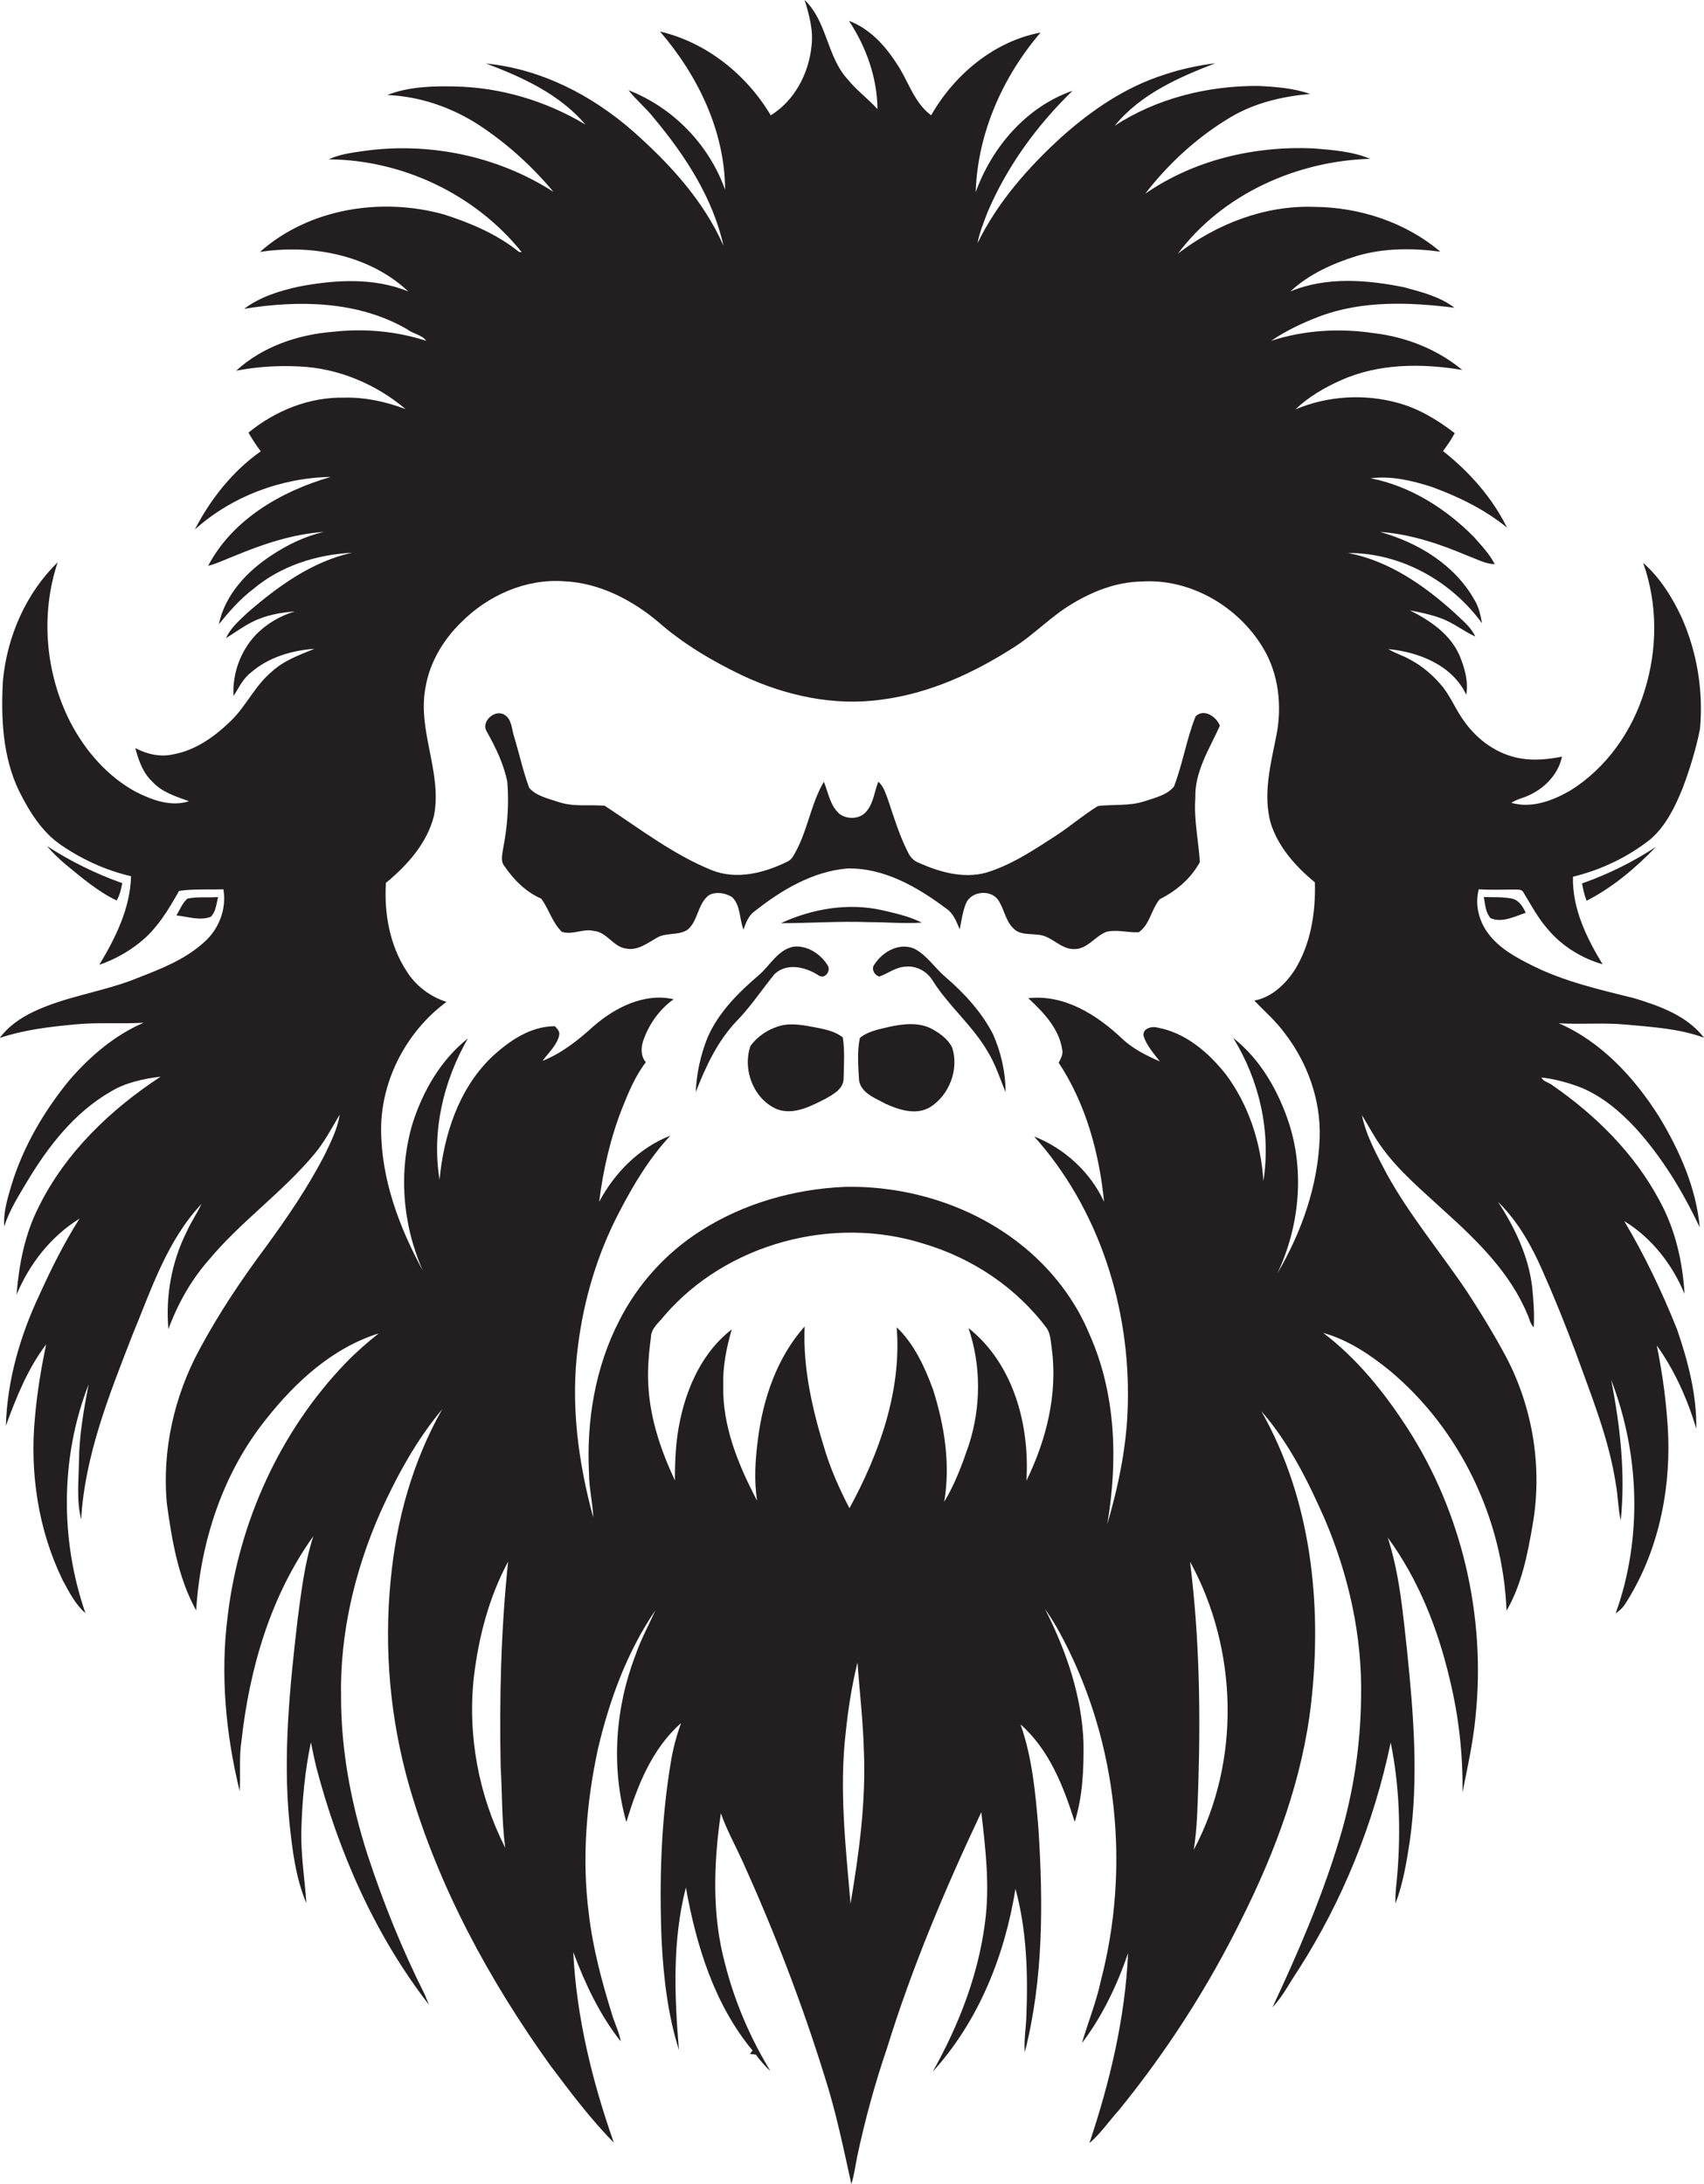 <?xml version="1.0" encoding="utf-8"?>
<!-- Generator: Adobe Illustrator 19.2.0, SVG Export Plug-In . SVG Version: 6.00 Build 0)  -->
<svg version="1.1" id="Layer_1" xmlns="http://www.w3.org/2000/svg" xmlns:xlink="http://www.w3.org/1999/xlink" x="0px" y="0px"
	 viewBox="0 0 638.5 818.4" enable-background="new 0 0 638.5 818.4" xml:space="preserve">
<g>
	<path fill="#231F20" d="M612.8,422.6c10,11,17.8,23.9,24.1,37.3c-1.3-14.7-7.5-28.7-15.1-41.3c-9.2-14.6-21.6-28.2-37.7-35.2
		c8.4,0.5,16.8-0.3,25.2,0.5c9.8,0.9,19.9,1.5,29.2,4.9c-6.3-8.2-16.6-11.9-26.2-14.8c-12.9-3.2-26-6.2-37.9-12.1
		c-6.2-3.1-12.6-6.5-16.8-12.2c-3.5-4.7-5-10.8-3.5-16.5c4.4,0.3,8.8,0.1,13.2,0.1c1.2,0.1,2.8-0.3,3.5,1c2.9,4.8,5.5,9.7,9.2,13.9
		c5.3,6.3,12.6,10.8,20.5,13.1c-6-9.9-11.4-20.9-11.1-32.8c10.6-2.6,20.7-7.4,29.2-14.2c5.7-5,9.1-12.1,11.9-19
		c2.7-7.2,5-14.6,6.5-22.2c1.3-14.2-1.1-28.8-6.9-41.8c-3.5-7.5-8.1-14.9-14.4-20.4c5.5,15.4,5.4,32.5,0.5,48
		c-4.6,15.1-14.3,28.9-27.8,37.3c-6.6,3.8-14.5,6.8-22.1,4.6c1.2-0.8,2.6-1.3,4-1.8c7.1-2.3,13.4-8,15-15.5
		c-5.2,1-10.6,1.6-15.9,0.6c-8.3-1.5-15.6-6.7-20.5-13.5c-3.1-4.1-5-8.9-8.1-13c-3.5-4.3-7.7-8-12.5-10.5c-2.6-1.5-5.5-2.3-8.1-3.9
		c11.4,1.1,24,6,29.2,17.1c0.9-4.9-0.6-10.1-2.5-14.7c-3.5-8-11-13.1-18.6-16.9c3.8,0.7,7.6,1.5,11.2,2.8c4.8,1.6,8.7,4.9,13.3,7
		c-1.7-3.7-5-6.2-7.9-9c-11.3-10.2-24.5-19.4-39.8-22.3c19.8-0.1,38.7,10.5,50.2,26.3c-0.5-3-1.2-6.1-2.8-8.7
		c-7.4-13.2-21.1-21.5-35.4-25.5c11.5,0.8,22.4,4.5,33,9c3.3,1.2,6.5,3,10,3.1c-2-3.9-5-7-7.9-10.3c-10.5-10.6-23.8-19-38.6-21.9
		c7.8-1,15.7,0.9,23.1,3.3c10,3.7,19.7,8.4,28,15.2c-5.6-11.3-14.1-20.9-24-28.7c1.6-2.1,3.1-4.3,4.4-6.7c-6.5-5-13.6-9.3-21.5-11.4
		c-12.5-3.4-26.2-2.6-38.2,2.5c4.9-4.7,10.9-8.2,17-10.9c14.2-6.4,30.4-6.4,45.5-3.9c-9.4-7.8-21.2-12.4-33.3-13.8
		c-12.8-1.9-26-1.1-38.3,2.9c5.6-3.8,11.7-6.7,18-9.1c16.1-6.1,33.9-5.4,50.7-3.3c-5.5-4.2-12.4-5.9-19-7.7
		c-13.9-2.8-29.1-4-42.5,1.6c7-6.5,15.9-10.5,24.9-13.3c10.2-3,20.9-3,31.3-1.6c-13.1-11.1-30.4-16.7-47.4-16.8
		c-18.4-0.6-36.4,6.4-50.9,17.5c16.7-22.3,44.5-34.7,72-35.5c-6.7-2.8-14.1-3.3-21.2-3.9c-22.1-1-44.8,4.3-63.1,17
		c8.8-11.4,19.7-21.4,32.2-28.8c9-5.3,19.3-7.7,29.6-8.6c-6.2-2.2-13-2.7-19.5-3c-18.8-0.1-37.9,4.6-53.7,14.9
		c9.6-11.8,23.9-18.1,37.7-23.4c-6.5,0.8-13,2.2-19.2,4.3c-14.5,4.6-27.2,13.3-38.4,23.3c-12.5,11.4-24,24.4-31.5,39.8
		c0.7-4,2.3-7.7,3.7-11.5c7.3-17.2,18.5-32.6,31.9-45.6C384.6,40,371.7,55.1,365.6,72c0.7-22.1,10.1-43.2,24.3-59.8
		c-17.5,3.3-32.3,15.8-41,31c-6.5-4.8-8.6-13.1-13-19.5c-4.3-6.7-10.1-13-17.8-15.9c6.5,9.8,10.6,21.4,10.7,33.1
		c-3.5-3.9-7.8-7-11.1-11.1C309.8,21.3,310,8.1,301.5,0c1.7,5.5,3.3,11.3,2.6,17.1c-1,10.3-6.3,20.6-15.3,26.1
		c-9.1-15.3-24.1-27.3-41.5-31.4c14.2,16.5,24.3,37.3,24.4,59.3c-6-16.9-19.5-30.8-36.2-37.3c2.9,3.7,6.6,6.7,9.5,10.4
		c11.7,14,22.1,29.9,26.1,47.9c-7.4-16.9-20.3-30.9-34-43c-15.4-13.5-34.5-23.3-55-25.3c13.7,5.1,27.7,11.6,37.3,22.9
		c-14.8-8.9-31.9-14-49.1-14.3c-8.4-0.2-17.3,0.1-25.2,3.2c12.2,0.5,24.1,4.6,34.3,11.2c10.5,6.9,19.9,15.4,28,25.1
		c-21.1-13.6-47.2-18.9-72-15.2c-4.1,0.6-8.4,1.2-12.2,3c27.7,0.2,55,13.2,72.3,34.8c-0.2,0-0.7-0.1-1-0.1c-8.2-6.6-18-10.8-28-14
		c-23.4-6.6-50.6-2.4-69.1,14c19.4-3,41,1.1,55.6,14.8c-13-5.3-27.6-4.4-41.1-1.8c-7.2,1.6-14.4,3.8-20.4,8.3
		c20.5-3.3,42.7-3,61.1,7.7c2.2,1.7,5.6,2.1,7.1,4.3c-11.1-3.6-23.1-4.7-34.7-3.4c-13.2,1-26.6,5.5-36.5,14.6
		c7.7-1.5,15.7-2,23.5-1.6c14.7,0.6,28.9,6.6,40,16c-7.4-2.8-15.1-4.5-23-4.3c-13.1-0.3-25.9,4.9-35.9,13.1c1.4,2.4,2.9,4.8,4.6,7
		c-10.6,7.5-18.8,17.9-24.7,29.3c13.8-12.4,32.4-19.4,50.9-19.7c-18.4,5.3-36.8,15.9-45.9,33.3c3.3-0.8,6.4-2.4,9.6-3.6
		c10.8-4.5,22-8.3,33.7-9.1c-6.9,1.6-13.4,4.7-19.3,8.6c-9.3,6-17.7,14.9-20,26c3.9-4.8,8-9.5,12.9-13.2c10.3-8.7,23.7-12.9,37-13.6
		c-15,3.3-27.8,12.6-39.2,22.5c-3,2.9-6.3,5.6-8,9.5c3.2-2,6.3-4.3,9.7-6c5-2.6,10.6-3.6,16.1-4c-5.5,1.6-10.6,4.6-14.6,8.7
		c-5.8,6.1-8.9,14.7-8.4,23c2-3.1,3.5-6.5,6.5-8.8c6.6-5.7,15.2-8.3,23.8-8.9c-5.6,2.3-11.5,4.4-16,8.6c-6.3,5.2-9.6,13-15.5,18.6
		c-5.9,5.7-13,10.8-21.2,12.3c-4.9,1.2-10,0-14.4-2.3c1.2,4.5,2.8,9.2,6.3,12.5c3.6,4,8.8,5.6,13.8,7.4c-6.7,2.2-13.7-0.4-19.7-3.4
		c-10.8-5.8-19.2-15.5-24.8-26.3c-9.3-18.3-11.2-40.3-4.7-59.8c-11.9,11.6-18.9,27.7-20.5,44.2C0.3,269,1,283.6,7.1,296.3
		c3.8,7.6,8.5,15.3,15.6,20.2c8,5.5,16.9,9.6,26.4,11.8c-0.3,12-5.8,23.1-11.9,33.2c5.5-1.9,10.6-4.7,15.1-8.3
		c6.5-5.1,10.8-12.3,14.8-19.4c5.5-0.8,11.1-0.4,16.6-0.6c1.3,7.4-1.7,15-7.3,19.9c-7.6,6.9-17.4,10.4-26.8,14.1
		c-12.2,4.6-25.5,6.3-37.3,12c-4.8,2.3-9.2,5.4-12.4,9.7c9.2-3.1,18.9-4.2,28.5-5.1c8.4-0.8,16.9-0.1,25.4-0.6
		c-10.9,4.7-20.1,12.6-27.8,21.5C16.5,416.3,8.7,429.6,4.3,444c-1.5,5.1-3.1,10.2-2.7,15.5c1.9-6,5.3-11.3,8.5-16.7
		c7.9-13.2,17.8-26,31.4-33.8c5.6-3.4,12.2-4.8,18.7-5.6c-18.8,12.3-35.7,28.5-45.7,48.8c-5.2,10.2-7.4,21.6-8.3,32.9
		c4.8-11.5,12.9-21.9,23.6-28.5c-5.8,9.1-10.6,18.8-15.1,28.7c-7.2,15.3-12,31.9-12.5,48.9c3.9-10.7,8.2-21.4,15.1-30.5
		c-1.9,9-3.4,18.1-4.2,27.3c-2,20.8,1.2,42.2,10.4,61.1c2.4,4.4,4.7,9,8.5,12.3c-9.5-27.5-9.4-58.5,1.2-85.7
		c-1.8,9.4-3.5,18.9-3.6,28.5c-0.1,7.3-1,14.9,0.8,22.1c1.4-24,10.5-46.6,19.1-68.8c7.1-17.1,13-35.6,26-49.4
		c-1.7,3.6-4,6.9-5.6,10.5c-5.6,11.2-7.9,24-6.8,36.4c3.5-9.5,8.5-18.4,15.2-26c12-14.4,27.5-25.2,39.5-39.6
		c3.8-4.5,6.5-9.8,9.5-14.8c-0.8,5.2-3.2,10-5.5,14.8c-6.3,12.3-14.1,23.7-22.2,34.8c-9.1,12.2-17.6,24.9-24.8,38.3
		c-9.5,17.5-14.1,37.8-12.3,57.7c1.9,13.8,4.2,27.9,11,40.2c1.6-25.8,10-51.6,26.4-71.9c11-13.9,24.8-26.5,42-31.9
		c-4.3,3.4-8.4,7-12.2,10.9c-24.8,25.7-40.2,59.8-44.4,95.1c-2.8,21.9-0.7,44.1,4.5,65.5c0.4-6.3-0.3-12.7,0.7-19
		c3-27,10.9-54.2,26.9-76.5c-3.3,10.2-4.5,20.8-5.9,31.3c-2.9,25-5.5,50.3-3.1,75.5c1.1,10.4,2.3,21,6.4,30.7
		c-0.6-9-2.1-18-1.9-27.1c0.3-11.1,1.3-22.3,3.6-33.2c0.6,3.1,1.3,6.3,2,9.3c8.4,31.9,21.9,62.8,42.2,89c-0.5-1.3-1-2.5-1.5-3.7
		c-8.5-16.9-15.6-34.5-21.5-52.5c-6.1-19-9.9-38.9-9.9-58.9c-0.5-23.8,5.1-47.5,14.7-69.3c6.2-13.7,13.5-27.1,23.2-38.7
		c-11.1,19.6-17.2,41.6-19.3,63.9c-2.6,26-0.2,52.4,7,77.5c10.9,37.6,29.9,72.5,52.6,104.2c7.6,10.1,15.2,20.3,24,29.2
		c-8.1-23-14-47-15.2-71.4c4.4,11.8,9.9,23.5,17.8,33.5c-0.6-3.5-2.2-6.6-3.2-9.9c-3.9-12.5-7.3-25.2-8.8-38.2
		c-2.6-20.4-0.9-41.2,3.4-61.3c4.3-18.4,10.9-36.5,21.6-52.2c-2.5,5.6-5.5,11-7.5,16.9c-7.6,19.8-9.2,42-3.4,62.5
		c4.1-13.6,9.6-27.5,20.5-37.1c-1.7,4.7-3,9.5-3.8,14.4c-3.7,22-4.4,44.5-3.5,66.9c0.7,13.9,2.3,27.9,6.5,41.2
		c-1.7-20.3-2.5-41,2.6-60.9c3.9,21.8,10.7,43.9,25,61.1c-0.4,0.4-0.7,0.8-1,1.3c0.5,0,1.6,0.1,2.2,0.2c1.6,2.2,3.5,4.4,5.5,6.2
		c-7.6-12.4-13.4-26-17-40.1c-5-18.4-4.3-37.8-1.6-56.5c2.2,6.2,5.4,12,8.1,17.9c11.8,26.1,22.2,53,30.7,80.4
		c4.3,13.3,7.1,27,10.1,40.6c1.1-3.4,1.5-6.9,2.2-10.3c2.9-13.7,6.6-27.2,11.1-40.4c9.4-30.4,21.8-59.8,35.4-88.6
		c1.6,13.9,3.3,28,1.3,42c-2.6,19.5-9.9,38.1-19.5,55.2c17.2-18.9,27-43.5,31-68.5c4.2,15.4,4.7,31.5,4.1,47.3
		c-0.1,4.6-1,9.3-0.6,13.9c7-27.4,6.9-55.9,5.1-83.9c-1.1-13.1-2.3-26.4-6.7-38.9c10.7,9.4,16.1,23.2,20.3,36.5
		c3-9.5,3.4-19.6,3.3-29.5c-0.6-17.6-6.5-34.6-14.4-50.2c2.7,3.8,5,7.8,7.1,11.9c20.1,38.8,24.8,85.1,13.8,127.3
		c-1.7,8-4.8,15.6-7.1,23.4c7.7-10.1,13.2-21.8,17.3-33.7c-1.1,24.3-6.8,48.2-14.5,71.2c4.2-3.6,7.3-8.2,11-12.3
		c18-22.1,33.5-46.2,46.1-71.8c12.7-25.4,22.8-52.5,26-80.9c4.2-37.1,0-76.4-18.7-109.3c10.4,11.9,17.5,26.2,23.8,40.5
		c9,21.1,14.1,44,13.6,66.9c-0.2,17.9-2.9,35.8-8.1,53c-6.5,21.7-15.5,42.5-25.1,63c3.9-4.1,6.4-9.2,9.6-13.9
		c16.7-26,28.4-55.1,34.7-85.3c3.3,16.2,3.8,32.8,2.5,49.2c-0.3,3.7-0.9,7.4-0.7,11.1c2.8-7.4,4.1-15.2,5.3-23
		c3.4-23.6,1.5-47.5-0.9-71.1c-1.6-14.4-2.8-29.1-7.3-43c11.5,15.7,18.8,34.2,23.2,53c3.4,13.9,5,28.2,4.8,42.5
		c1.9-9.5,4-18.9,4.9-28.5c3.9-37.6-5.1-76.4-25.6-108.1c-8.6-13.3-18.8-26-31.5-35.6c9.3,2.6,17.5,8.1,24.9,14.1
		c26.4,22,42.5,55.7,43.8,90c5.7-9.8,7.9-21.2,9.8-32.3c3.7-21.2,0.1-43.5-9.8-62.5c-4.6-8.6-9.6-16.8-14.9-24.9
		c-9.9-14.7-21.4-28.4-30-44c-3.7-7.1-7.7-14.2-9.3-22c2.5,4,4.6,8.2,7.4,12c6.7,9.3,15.5,16.5,23.8,24.2c12.2,11,24.4,23,30.8,38.4
		c0.8,1.6,1,3.6,2.4,4.9c0.3-5.1-0.1-10.2-0.6-15.2c-1.4-11.5-6.5-22.2-12.8-31.8c7.3,7.1,12.4,16.1,16.5,25.4
		c4.5,10.1,8.6,20.3,12.5,30.7c5.9,16.4,12.6,32.6,15.2,49.9c0.8,4.4,0.8,9,1.8,13.4c1.8-17.6-0.2-35.4-3.6-52.7
		c10.7,27.7,11.8,59.4,1.7,87.5c1.4-1,2.7-2.1,3.6-3.6c11.9-18.5,16.8-40.8,16.1-62.6c-0.5-11.5-2-22.9-4.3-34.2
		c6.7,9.4,11.5,20.1,14.8,31.2c0.2-12.7-3.1-25.3-7.2-37.2c-5.6-14-12.1-27.7-19.8-40.6c10.3,6.3,18,16.2,22.6,27.3
		c-0.7-12.1-3.5-24.3-9.4-35c-9.3-17.5-23.8-31.9-40-43.1c-1.2-1.1-3.6-1.4-4.2-3c5.1,0.6,10.3,2,15.1,3.9
		C600.5,410.9,607,416.4,612.8,422.6z M187.6,661.9c0.6,10.1,0.4,20.3,1.7,30.4c-10-19.7-14.2-42.3-11.7-64.3
		c1.8-14.9,5.7-29.7,12.8-42.9C187.7,610.6,187.1,636.3,187.6,661.9z M318.7,713.3c-1.8-21.3-4.3-42.8-1.8-64.2
		c0.9-8.8,2.3-17.6,4.4-26.2c0.8,11,2.1,22,2.4,33.1C324.5,675.2,321.9,694.3,318.7,713.3z M384.6,554.8
		c1.3-20.8-4.8-43.8-21.7-57.2c4.8,14.1,4.7,29.7,0.1,43.9c-2.5,7.3-5.2,14.6-9.2,21.2c2.4-14.1,0.1-28.6-4.2-42.1
		c-3.1-8.4-7-17-13.6-23.3c1.9,23.8-6.5,47.2-17.7,67.8c-3.5-6.7-6.6-13.6-8.9-20.8c-4.8-15.3-8.6-31.2-7.9-47.3
		c-10.4,11.7-15.6,27.1-17.5,42.3c-1,7.6-1.5,15.4-0.3,23c-7-13.3-13-27.8-12.7-43.1c-0.2-7.2,1.2-14.3,3.2-21.1
		c-10.7,8.2-16.7,21.2-19.4,34.2c-1.6,7.4-1.9,14.9-1.9,22.4c-5.1-10.9-9.1-22.5-9.9-34.6c-0.5-6.4,0.1-12.8,0.9-19.1
		c0.1-3.4,3.1-5.5,5-8c23.3-27.1,63.3-37.8,97.2-27c18.3,5.4,34.9,16.5,46.3,31.9c1.3,2.2,1.3,4.8,1.7,7.3
		C396.4,522.2,392.1,539.5,384.6,554.8z M447.3,693.1c1.3-8,1.4-16.1,1.7-24.1c0.9-28,0.4-56.1-3.1-83.9
		C463.9,617.9,465,659.9,447.3,693.1z M494.5,426.1c-0.6,18.1-6.8,35.6-15.9,51.1c8.2-17.3,10.3-37.7,4.5-56
		c-4-12.3-10.7-24.2-21-32.3c9.8,15.9,14.2,35.1,11.3,53.6c-0.9-14.3-5.5-28.5-14.1-40c-6.5-8.2-15.1-15.6-25.7-17.5
		c-2.1-0.6-5.6,0.4-5.1,3.2c1.2,3.6,3.8,6.5,6.1,9.5c-5-2.2-10.1-4.7-14.1-8.5c-9.4-8.9-21.6-16.7-35.2-15.2
		c5.6,5.2,11.5,11.3,12.7,19.2c0.5,1.8-0.6,3.5-1.3,5c10.2,15.4,15.2,33.9,17,52.1c-5.1-11.1-14.8-20-26.2-24.5
		c24.3,27.1,36,64.1,35.1,100.2c-0.3,15.3-3.4,30.4-7.7,45.1c4-23.6,3.3-48.8-6.6-71c-5.2-12.7-13.8-23.9-24.3-32.6
		c-18.7-15.5-43.3-23.3-67.4-22.8c-19,0.8-38,6.2-54.1,16.5c-12.9,8.2-23.5,19.9-30.4,33.5c-9.1,17.6-12.4,37.7-11.4,57.3
		c0,5.6,1.4,11,1.6,16.6c-5.7-20.9-8.6-42.9-5.7-64.5c2.2-17.4,7.3-34.4,15.4-49.9c5.3-10.2,11.3-20.3,19.2-28.7
		c-11.6,4.5-20.9,13.9-26.7,24.8c1.5-11.9,4.2-23.8,8.6-35c2.4-6,4.9-12.1,8.9-17.3c-1.9-2.2-1.9-5.3-1-8
		c2.1-6.2,6.1-11.8,11.4-15.6c-10.9-2.5-22,3.1-30.1,10.2c-5.7,5.2-11.8,10-19,12.9c2.2-3.1,5.3-5.7,6.2-9.5
		c0.4-1.5-0.7-2.5-1.6-3.5c-9.3,0-17.4,5.7-23.9,11.8c-12.2,11.9-17.7,29-19.3,45.7c-3-18.3,1.5-37,10.6-52.9
		c-10.1,8-16.8,19.6-20.7,31.8c-5.4,18.1-3.8,38.1,3.9,55.3c-8.9-16.3-15.7-34.4-15.7-53.3c0.1-18.5,9.7-36.6,24.5-47.5
		c-6.2-2-11.6-6.1-15-11.6c-6.3-9.7-8.4-21.6-7.7-33c8-6.6,15.4-14.8,18-25.1c3.2-16.1-6.2-31.7-3.2-47.9c1.5-9.4,6.6-18,13.4-24.6
		c10-10.1,24.3-16.5,38.7-15.4c13,0.6,25.2,6.9,35,15.1c9.4,8.3,20.4,14.8,31.7,20.2c16.2,7.6,34.5,11.6,52.4,9
		c17.6-2.3,34-9.8,48.9-19.3c7.9-4.9,14.3-11.9,22.3-16.6c7.8-4.7,16.5-8.1,25.7-8.3c18.4-1.3,36.5,9.3,45.8,24.9
		c5.9,9.8,7.2,21.9,4.9,33.1c-2.1,10.6-5,21.6-2.1,32.4c2.8,9,9.4,16.4,16.6,22.3c0.3,11.3-1.5,23.1-7.6,32.9
		c-3.5,5.3-8.6,10.2-15.1,11.4c3.8,4,8,7.6,11.3,12.1C489.9,398.1,494.9,412,494.5,426.1z"/>
	<path fill="#231F20" d="M448,268.4c-3.4,8.5-4.8,17.7-8.1,26.3c-2.7,3.3-7.2,4.2-11,5.5c-5.7,1.9-11.7,1.1-17.5,1.8
		c-5.7,3.5-10.8,8-16.5,11.6c-8,5.2-16.2,10.6-25.5,13.4c-8.6,2.3-17.5-0.3-25.3-3.8c-1.8-0.7-3.1-2.2-3.9-3.9
		c-3.2-6.3-5.3-13.2-7.5-19.8c-0.9-2.3-1.6-4.9-3.6-6.6c-1.5,3.8-1.8,8.2-4.6,11.3c-2.4,2.8-7.2,2.9-10,0.7c-3.5-3.1-4.1-7.9-5.8-12
		c-5.1,8.7-6.2,19.3-11.5,27.9c-0.5,0.9-1.2,1.5-2.1,2c-8.7,4.3-19.1,7-28.5,3.2c-14.5-5.9-27-15.6-40-24.1
		c-5.8-0.5-11.7,0.5-17.3-1.4c-3.8-1.3-8.3-2.2-11-5.3c-2.3-6.2-3.7-12.7-5.6-19c-1-2.8-0.8-6.7-3.7-8.4c-3.6-2.2-8.9,2.6-6.6,6.3
		c3.3,5.9,6.4,12.2,7.7,18.9c0.7,8.4,0,16.9-1.6,25.1c-0.3,2.1-1,4.6,0.5,6.4c3.5,5.1,8,9.7,13.8,12.2c2.9,3.9,4.1,8.9,7.7,12.4
		c3.9,1.4,8-1.3,12-0.3c4.9,0.4,7.2,5.9,12,6.6c4.3,0.9,7.9-1.9,11.4-3.9c3.6-2.3,8.3-0.8,11.8-3.2c4-3.4,3.7-9.9,8.1-13
		c2.7-1.3,6-0.7,8.5,0.8c3.3,3.2,2.7,8.2,4.3,12.2c0.9-2.6,1.9-5.3,4.2-6.9c10-7.9,21.7-14.9,34.7-16c13.7-0.3,26.2,6.9,36.9,14.9
		c2.8,1.8,4,5,5.2,7.9c0.7-3.3,1.1-6.7,2.4-9.8c1.9-4.4,8.8-5.2,11.8-1.5c2.5,3.4,2.8,8,6,11c2.3,2.4,5.8,1.9,8.8,2.3
		c5.3,0.1,8.7,5.6,14,5.4c5,0,7.7-4.9,12.1-6.5c4-0.9,8,0.4,12,0.2c4.2-2.9,4.7-8.7,7.9-12.4c6.2-3.1,11.7-7.8,15-13.9
		c-0.5-8-2.3-15.9-1.7-24c-0.3-9.9,5.3-18.4,9.2-27.1C455.7,268.4,451.1,265.4,448,268.4z"/>
	<path fill="#231F20" d="M43.7,337.4c1.2-2,1.7-4.3,2.1-6.5c-9.9-3.5-19.4-8.2-28.2-13.9c2.1,2.5,4.5,4.8,7,6.9
		C30.6,328.8,36.6,334,43.7,337.4z"/>
	<path fill="#231F20" d="M594.5,337.5c9.8-5,18.4-12.3,26-20.2c-8.7,5.7-18,10.3-27.7,13.7C593.2,333.2,593.7,335.4,594.5,337.5z"/>
	<path fill="#231F20" d="M81.7,336.1c-3.8,0.3-7.8-0.2-11.5,0.6c-1.9,1.7-2.8,4.2-4.1,6.3c4.2,0.4,8.7,2.1,12.9,0.5
		C80.9,341.6,81.1,338.6,81.7,336.1z"/>
	<path fill="#231F20" d="M566.6,336.7c-3.5-0.7-7.1-0.5-10.6-0.6c0.5,2.7,0.6,5.7,2.5,7.9c4.3,1.9,9-0.6,13.2-2
		C570.7,339.8,569.2,337.3,566.6,336.7z"/>
	<path fill="#231F20" d="M345.4,345.7c-4.7-2.4-9.9-3.5-15-4.7c-12.7-2.8-26.1-0.5-37.8,4.9c10.9,0,21.8-0.8,32.8-0.4
		C332,345.5,338.7,346.1,345.4,345.7z"/>
	<path fill="#231F20" d="M306.8,365.5c2.4,1.6,4.8-2,3.2-4c-2.6-4.1-7.6-7.4-12.7-6.8c-5.9,1.2-8.7,7-12.9,10.6
		c-7.7,6.6-15.2,14-19.3,23.5c-2.6,6.5-4.1,13.4-4.4,20.4c3.7-9.5,8.1-19,15.2-26.5c5.3-5.4,9.5-11.8,14.3-17.7
		C294.9,360.5,302.1,362.4,306.8,365.5z"/>
	<path fill="#231F20" d="M354.3,366.1c-4-3.4-6.9-8.1-11.6-10.6c-5.6-2.5-11.9,1-15,5.8c-1.4,1.6-0.1,4.1,1.8,4.6
		c3.3-1.2,6.1-3.5,9.7-3.7c4.2-0.5,8.3,1.8,10.4,5.4c6,9.5,15,16.8,20.6,26.6c2.9,4.7,4.5,10,6.6,15c0-7.4-1.7-14.9-4.7-21.7
		C367.8,379.2,361.4,372.2,354.3,366.1z"/>
	<path fill="#231F20" d="M305.8,385c-4.4-0.8-8.9-1.8-13.3-0.7c-4.5,1.2-8.6,3.9-11.3,7.6c-3.1,9,1.3,20.2,10.2,23.8
		c6.2,2.1,12.3-1.2,17.7-3.9c3-1.7,6.9-3.7,7-7.6c0.1-5.2,0.5-10.4-0.3-15.5C312.9,386.4,309.3,385.7,305.8,385z"/>
	<path fill="#231F20" d="M349.7,385.8c-5.1-3-11.3-2.2-16.8-1c-3.7,0.9-7.7,1.6-10.7,4.1c-1.1,5.2-0.6,10.7-0.3,16
		c0.9,4.8,6.2,6.6,10,8.7c5.1,2.3,11.3,4.3,16.5,1.3c7.3-4.5,11-14.2,8.4-22.4C355.3,389.5,352.5,387.4,349.7,385.8z"/>
</g>
</svg>
